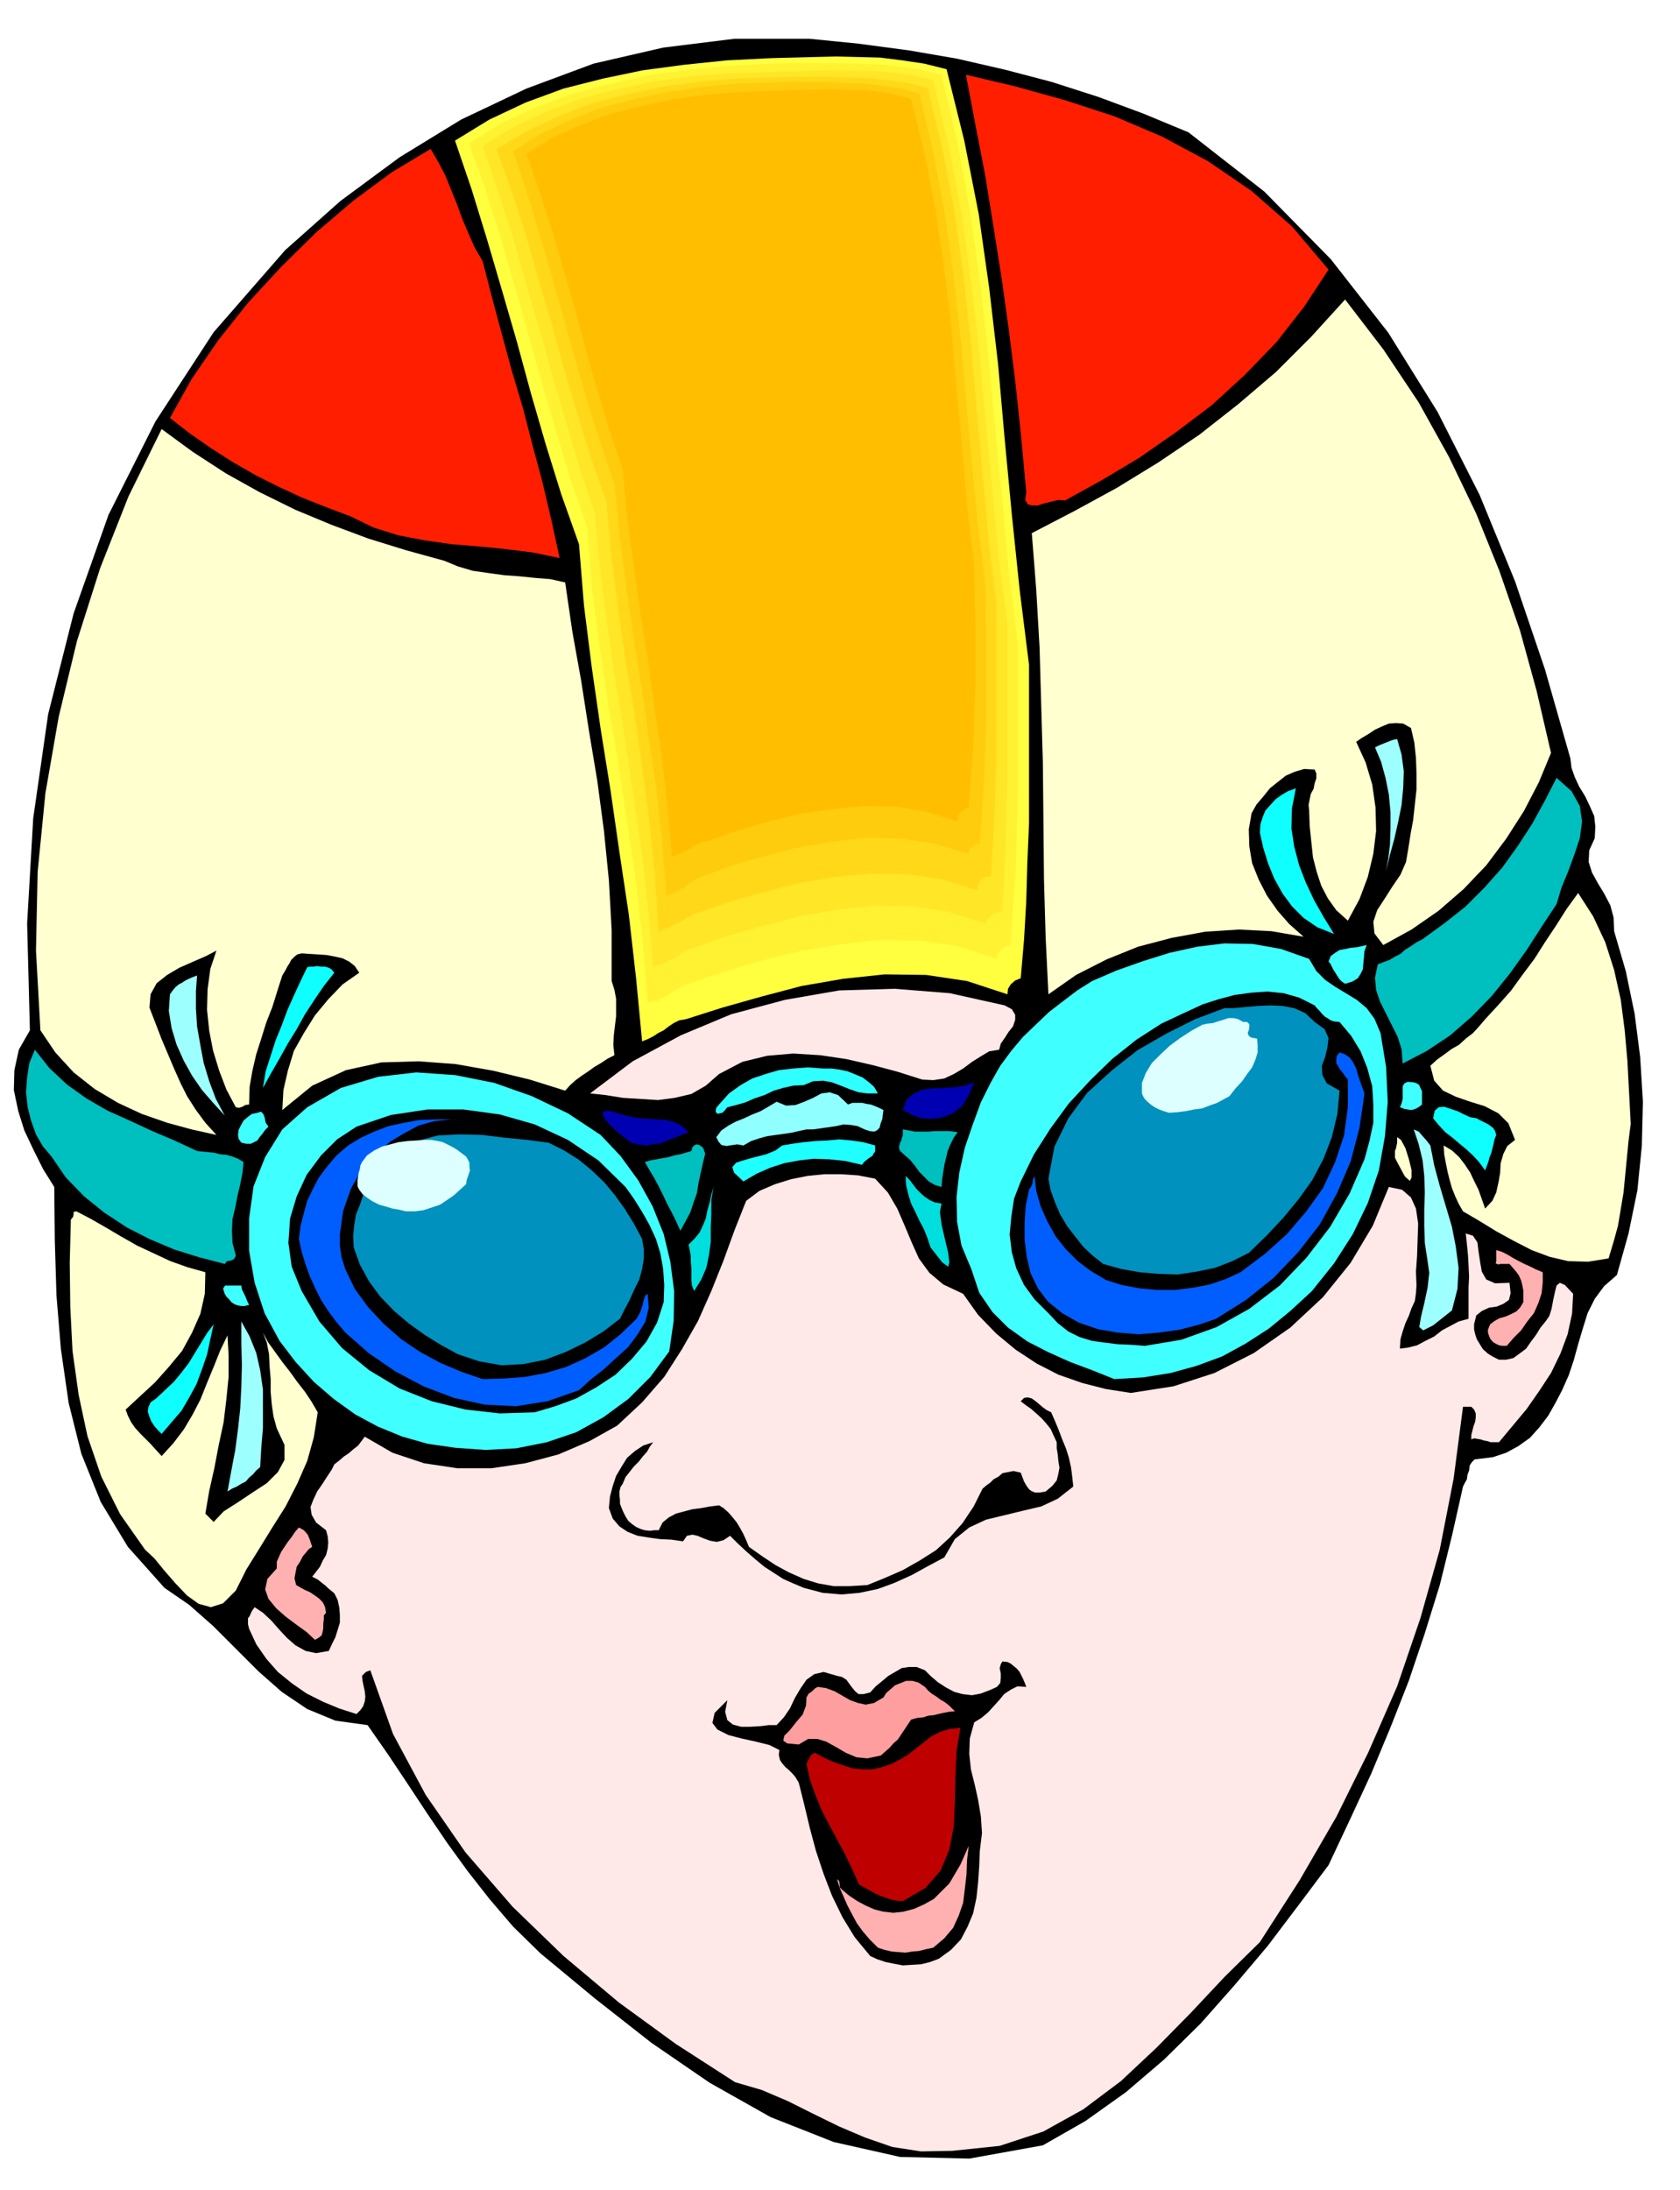 <svg xmlns="http://www.w3.org/2000/svg" fill-rule="evenodd" height="639.208" preserveAspectRatio="none" stroke-linecap="round" viewBox="0 0 3035 3956" width="490.455"><style>.brush1{fill:#000}.pen1{stroke:none}.brush2{fill:#00bfbf}.brush3{fill:#ffffcf}.brush4{fill:#0fffff}.brush5{fill:#9effff}.brush6{fill:#ff1f00}.brush7{fill:#40ffff}.brush8{fill:#ffe8e8}.brush9{fill:#ffb0b0}.brush10{fill:#005eff}.brush11{fill:#0091bf}.brush12{fill:#deffff}.brush19{fill:#0000b3}.brush20{fill:#00dede}</style><path class="pen1 brush1" d="m54 1861-5-193 11-190 27-188 46-182 63-178 85-169 105-161 129-148 100-89 107-79 111-68 118-56 121-45 126-29 129-16h135l90 9 90 12 87 15 87 20 84 22 84 27 81 30 82 34 137 107 120 122 104 133 89 143 76 150 64 156 54 159 46 161 2 17 6 17 8 17 11 18 8 17 8 18 2 19-1 21-10 22-1 21 6 19 11 20 11 18 11 21 6 22 1 25 21 72 16 77 10 78 5 81-2 80-8 80-16 78-21 75-23 20-17 23-13 26-9 29-8 27-8 29-9 27-12 27-12 23-13 23-16 21-17 19-21 15-22 12-24 8-24 3-9 1-5 5-4 6-1 9-3 8-1 8-4 7-3 6-20 89-22 89-27 87-29 86-33 84-35 84-38 82-39 83-54 72-56 74-60 71-61 69-66 65-69 59-73 52-77 44-133 24-125-3-120-27-114-45-110-62-105-72-102-80-99-82-49-48-42-49-40-51-37-51-36-53-35-53-36-54-37-53-58-8-51-21-46-31-42-37-41-41-41-41-43-38-45-31-66-74-49-81-35-87-23-92-14-97-8-97-3-99-1-97-20-32-17-34-17-36-11-35-8-38 1-36 8-37 20-35z"/><path class="pen1 brush2" d="m63 1896 26 33 32 30 35 25 38 22 40 18 41 19 40 17 41 19 9 1 10 1 11 1 12 3 11 1 11 3 10 4 10 6-2 20-4 20-5 21-4 21-5 21-1 21 1 22 6 23-3 6-6 3-7 1-4 5-46-12-45-14-45-19-41-21-41-27-36-29-33-34-26-38-16-19-12-21-9-25-6-24-3-27 2-27 4-26 10-24z"/><path class="pen1 brush3" d="m292 775 56 41 60 39 61 34 65 32 65 27 67 25 68 21 69 19 24 10 27 8 28 4 29 4 28 2 29 3 26 2 27 6 13 89 16 89 14 90 15 90 12 90 9 90 5 90v92l5 16 3 16v32l-2 16-2 17-1 18 2 19-12 6-12 8-12 7-11 8-12 8-11 8-10 9-9 10-64-20-66-16-68-12-67-5-67 2-64 14-61 28-54 44 2-36 8-35 11-36 18-32 20-32 24-29 26-27 30-21-8-12-10-8-12-6-13-3-16-3-15-1-16-1-14-1-8 2-5 4-6 6-3 6-4 6-3 6-3 5-3 5-9 28-9 29-11 28-9 29-9 28-7 30-5 29-1 32-7 1-5 3-6 2-6-1-17-32-13-34-11-36-7-36-4-38 1-37 5-37 11-33-19 10-23 10-25 11-22 13-19 15-11 20-2 24 12 31 10 26 11 26 11 26 12 27 12 24 16 25 17 23 20 22-45-10-44-12-46-16-43-20-42-25-38-30-33-36-27-40-8-144 3-142 14-142 24-138 33-137 42-132 51-129 60-122zM138 2188l25 13 28 16 27 16 30 17 30 14 30 14 31 11 32 9-1 39-8 36-15 34-18 33-24 29-25 28-27 25-26 24 4 11 6 12 7 10 9 10 9 9 10 10 9 10 11 12 21-23 19-25 16-27 14-27 12-30 12-29 12-30 13-27 2 36v39l-4 40-5 42-9 42-8 42-9 40-7 41 7 7 8 8 18-19 25-16 27-18 26-17 20-20 12-22v-27l-14-30-6-22-3-21-2-23v-23l-2-23-1-22-4-21-7-18 9 17 13 18 13 18 14 18 13 18 14 18 12 18 11 19-7 45-12 43-18 41-21 41-24 38-24 39-23 37-19 38-23 23-22 7-22-6-21-15-21-22-20-23-18-22-17-16-45-64-34-68-25-73-16-75-11-79-4-79-1-80 2-78 4-5 1-5v-4l5-1z"/><path class="pen1 brush4" d="m386 2392-6 27-6 28-9 26-10 27-13 24-14 24-18 21-18 21-7-7-6-7-6-9-3-8-3-9 1-8 4-9 10-7 16-15 16-15 14-17 13-17 11-18 11-18 11-18 12-16z"/><path class="pen1 brush5" d="m356 1762-2 28v32l2 32 6 34 6 32 10 33 12 32 16 30-21-23-20-23-18-26-15-27-13-29-9-30-5-31 2-30 5-7 5-6 6-5 6-3 6-4 6-3 7-3 8-3z"/><path class="pen1 brush6" d="m778 269 14 24 13 25 10 25 11 27 9 25 11 26 11 25 15 26 17 66 18 67 18 66 20 67 17 66 18 67 16 68 15 69-48-10-48-6-50-5-49-4-49-7-47-9-45-14-41-20-45-17-43-17-43-20-40-20-42-24-39-25-39-27-36-28 39-70 48-70 54-68 60-65 64-63 67-57 69-51 70-42z"/><path class="pen1 brush5" d="m436 2387 15 27 12 30 7 31 5 35v70l-3 35-2 35-7 6-6 7-7 6-6 7-8 4-8 5-9 4-8 5 7-38 7-37 5-38 4-37 2-39 1-39-1-40v-39z"/><path class="pen1 brush7" d="m436 2322 1 7 4 8 2 4 2 5 2 5 3 6-8 2h-6l-6-1-6-2-6-4-4-5-5-5-3-5-3-9 2-4 2-2h29zm29-312 6-2 3 2 2 3 2 5 2 10 5 7-6 6-5 7-5 6-4 6-6 3-6 3h-8l-9-2-5-7-1-7 1-9 4-8 5-9 7-6 8-6 10-2z"/><path class="pen1 brush8" d="m460 2903 15 10 15 14 14 16 15 16 15 13 18 10 19 4 23-4 6-13 6-12 4-13 4-13v-14l-1-13-3-14-6-12-6-5-5-4-5-5-4-3-10-8-10-5 7-9 7-9 5-11 6-10 3-12 1-11-1-11-3-11-18-14-8-14-2-14 5-13 7-15 9-13 9-14 8-12 5-10 9-7 8-7 9-6 8-7 9-7 6-8 6-8 50 29 57 19 60 9h62l61-9 60-16 56-24 50-28 45-42 40-46 32-50 29-51 24-54 22-55 20-55 21-53 24-18 28-12 29-9 30-6 30-3h31l30 2 31 6 23 25 17 29 13 30 13 31 13 29 19 26 25 21 36 17 27 38 33 34 35 29 38 25 39 20 43 15 43 11 45 7 77-12 74-24 71-36 66-46 59-55 50-62 40-67 29-70 24 5 16 14 9 20 4 27-1 29-1 30-2 28 1 25-1 14-2 14-6 13-5 14-6 13-5 15-4 14-1 17 15-2 16-4 15-8 16-8 14-11 15-8 15-8 18-5v-57l1-19-1-20-1-19-2-20-2-19 13 4 8 12 2 16 3 20 3 17 8 14 16 7 26-1 2 19-3 12-10 7-12 5-14 2-13 6-10 8-4 16v9l2 9 3 9 6 10 5 8 9 8 8 5 12 6h13l13-3 11-8 12-9 9-13 9-12 8-13 9-11 7-10 4-13 3-16 3-14 3-12 6-5 9 4 15 16-2 36-8 37-13 35-17 35-21 32-23 33-25 30-25 30h-15l-6-2-6-1-6-2-6-1-6-1-5 2v-8l2-8 2-8 3-8 1-8v-7l-3-7-5-5h-15l-17 130-25 128-35 124-42 123-52 119-58 117-66 114-72 112-64 63-61 65-62 63-64 60-68 51-72 40-79 26-86 9-56 1-52-8-49-17-47-20-47-23-46-23-47-20-48-14-107-69-103-75-100-84-92-89-85-98-72-104-59-110-41-115-8 3-7 7 1 9 2 10 2 9 1 10-1 8-3 9-5 7-7 7-31-10-29-12-30-15-26-18-26-21-21-24-18-26-13-28-2-8v-11l3-4 4-9 5-7z"/><path class="pen1 brush7" d="m555 2000 61-35 67-20 69-8 71 5 70 14 68 24 65 31 59 39 36 38 32 44 26 47 20 50 12 50 7 54-1 53-8 55-34 46-40 40-45 33-49 27-53 18-55 11-56 3-55-4-49-7-46-13-44-18-41-22-39-28-36-31-33-36-29-38-27-50-18-55-10-58v-58l8-58 21-53 31-50 45-40z"/><path class="pen1 brush9" d="m540 2759 9 5 7 8 2 5 2 5 2 6 2 6-6 4-5 6-6 7-5 10-6 9-2 10-2 11 3 12 7 4 9 5 9 4 9 6 7 5 7 7 4 8 2 11-4 5v7l-1 8v8l-1 6-2 7-5 4-7 4-15-14-18-13-20-15-17-15-14-17-6-17 4-19 17-19v-12l4-9 4-9 6-9 6-9 7-9 6-9 7-8z"/><path class="pen1 brush4" d="m555 1747 5-1h6l7-1 8 1h6l7 2 5 3 5 6-19 24-17 25-17 26-15 27-16 26-15 27-15 26-15 27 5-30 9-28 9-28 11-27 10-27 12-27 12-26 12-25z"/><path class="pen1 brush1" d="m644 2035 62-21 66-10h65l66 9 63 18 60 28 55 37 49 48 15 21 15 24 13 23 12 26 8 26 5 28 2 29-1 31-12 37-19 34-26 31-30 29-35 23-36 20-38 14-37 11-63 2-62-7-61-15-58-23-55-33-49-40-41-48-32-55-18-44-6-43 3-44 12-40 18-39 26-35 29-29 35-23z"/><path class="pen1 brush10" d="m629 2069 23-14 24-11 26-10 28-6 28-5 29-1h30l30 3-32-3-30 3-29 8-26 14-25 15-23 20-21 22-17 25-10 18-7 20-7 20-3 21-3 21v21l3 21 7 22 17 35 24 33 28 30 32 28 34 23 37 20 38 16 38 13 38-1 39-3 37-7 37-11 35-16 33-19 30-24 29-28 4-7 3-6 2-6 2-6 1-6 2-6 2-5 4-3 2 25-6 25-14 23-17 23-22 20-23 21-23 18-21 19-57 20-57 9-57-3-55-12-55-21-51-27-48-33-42-37-17-20-14-19-13-20-10-20-10-22-8-22-7-23-5-23 3-24 6-23 6-22 10-21 11-21 15-20 17-20 21-18z"/><path class="pen1 brush11" d="m684 2109 33-30 36-18 38-10 40-2 40 1 41 5 40 4 39 5 28 14 27 17 23 19 23 22 19 23 18 25 16 26 15 28 3 18v18l-3 18-5 19-9 18-8 18-9 17-9 18-30 23-33 20-35 17-37 14-40 8-39 2-40-7-39-13-31-17-29-18-29-21-26-22-25-26-20-27-17-31-11-31-1-21 2-19 3-19 7-17 6-18 9-17 9-17 10-16z"/><path class="pen1 brush12" d="m654 2099 9-12 13-9 14-7 15-4 15-4 16-2 16-1 16-1h11l12 2 9 2 10 5 8 4 8 5 8 6 8 6 3 5 3 6v7l1 7-2 6-2 6-2 6-1 7-11 10-11 10-13 9-12 8-15 5-15 5-16 2h-16l-12-3-12-2-13-4-11-3-12-6-9-6-9-7-6-8-3-6v-12l1-6 1-7 2-6 1-7 3-6z"/><path class="pen1" style="fill:#ffff40" d="m822 254 62-38 66-31 68-25 71-18 72-15 75-10 77-8 80-4 39-1 39-1 40-1 40 1 39 1 40 5 40 6 40 10 32 129 26 132 19 134 16 137 12 136 13 137 14 135 17 136v286l-3 70-2 71-4 69-6 70-10 4-8 7-5 8-1 10-73-24-74-11-75-1-75 8-75 13-72 19-71 20-66 21-12 2-10 5-9 6-9 7-10 5-9 6-10 5-10 4-11-115-13-114-17-113-16-111-18-112-16-111-14-111-9-111-32-90-28-90-27-93-25-92-27-93-27-92-28-91-30-88z"/><path class="pen1" style="fill:#fff233" d="m847 259 60-37 63-29 65-24 68-18 68-15 72-10 74-7 76-4 38-1h78l39 1 38 1 39 4 38 6 38 9 29 123 23 127 18 128 15 131 12 131 13 131 12 130 16 130v272l-2 68-2 68-5 66-5 67-9 2-8 6-6 8-2 9-69-23-71-10-71-1-71 8-72 12-70 17-68 20-64 22-10 3-9 6-9 5-8 6-10 5-9 5-10 2-9 2-9-110-12-107-16-108-16-106-18-107-16-106-14-107-8-107-30-86-26-86-26-88-24-87-25-89-26-88-27-87-30-83z"/><path class="pen1" style="fill:#ffe626" d="m872 264 56-35 60-28 62-23 65-17 66-14 69-9 70-6 73-2 36-1 38-1 36-1 38 1h36l36 3 36 5 37 9 28 119 23 121 17 123 15 123 11 123 12 125 12 124 16 124v262l-1 65-2 65-3 64-4 65h-6l-5 1-5 2-3 3-7 6-4 8-66-21-66-10-68-1-67 7-69 12-65 17-65 19-60 21-10 3-9 5-9 5-8 6-10 4-9 5-10 3-9 4-9-106-12-104-15-102-15-102-17-102-15-101-13-101-9-101-28-82-24-83-25-84-23-83-25-85-24-84-27-83-27-80z"/><path class="pen1" style="fill:#ffd919" d="m897 269 56-33 58-27 60-23 62-16 62-13 65-9 65-6 68-2 35-1h70l36 1 35 1 35 4 36 5 36 9 27 112 22 115 16 116 13 118 10 117 11 119 11 118 14 118v247l-1 61-2 61-3 61-4 61h-6l-5 2-5 2-3 4-5 8-1 9-63-20-64-9-65-1-65 6-65 11-62 16-60 17-57 20-10 3-9 5-9 5-8 5-10 4-9 5-10 3-9 4-7-100-10-99-13-98-14-96-16-97-14-96-12-96-9-96-28-78-24-79-24-81-22-80-24-81-23-81-26-79-27-76z"/><path class="pen1" style="fill:#ffcc0d" d="m927 273 51-32 54-25 56-22 58-15 59-13 62-9 62-6 64-2 34-1h67l34 2 33 1 33 4 33 5 34 9 25 106 21 110 15 110 13 112 10 111 10 112 11 111 14 111 1 59 1 59v119l-2 59-2 59-4 58-4 59-8 1-6 5-5 5-1 8-60-19-61-9-62-2-62 7-63 11-60 15-58 17-55 20-8 3-8 5-8 5-7 6-9 4-8 5-9 3-8 4-8-97-10-94-14-93-13-92-15-93-13-91-12-92-9-92-26-75-23-74-22-76-21-76-22-77-22-75-23-75-24-73z"/><path class="pen1" style="fill:#ffbf00" d="m951 278 48-30 52-23 54-20 56-14 56-12 59-8 60-5 62-2 31-1 31-1 31-1 32 1h31l31 3 30 5 31 9 25 101 20 103 15 105 13 106 9 106 10 107 9 105 13 106 1 55 1 56v112l-2 55-2 55-4 54-4 54-8 3-6 5-3 3-2 4-1 4v6l-56-18-57-9-59-1-58 6-59 9-56 14-55 16-51 18-10 2-8 3-8 4-7 5-8 4-8 4-8 3-8 4-8-90-10-88-13-87-12-87-14-87-12-87-12-87-8-86-24-71-21-71-21-72-19-72-21-73-21-72-23-71-24-69z"/><path class="pen1 brush8" d="m1815 1816 13 7 6 10v9l-4 12-8 10-7 11-7 10-3 11-18 3-15 9-16 10-16 12-17 10-17 8-20 3-20-1-44-14-45-12-48-11-47-7-49-3-47 4-45 11-42 22-24 21-26 15-30 7-30 4-32-2-32-2-31-5-28-3 77-58 87-47 91-38 97-26 98-17 100-3 100 8 99 22z"/><path class="pen1 brush19" d="m1244 2045-13 5-12 5-13 5-13 5-14 2-13 2-14-2-12-3-10-8-13-10-13-12-10-11-6-11 3-5h12l27 8 13 3 14 2 15 1 16 1 15 1 15 4 13 6 13 12z"/><path class="pen1 brush1" d="m1180 2605-6 8-5 9-8 9-7 9-9 9-7 9-8 10-5 12-4 6-2 8v7l1 8v7l3 8 3 7 4 8 5 8 7 6 7 5 9 4 7 2 9 1 8-1h8l7-14 11-9 13-7 15-4 15-4 16-2 16-3 16-2 8 5 9 8 7 8 8 10 6 10 6 11 5 11 5 12 24 17 24 16 24 13 27 12 26 8 28 5h29l32-2 32-13 32-14 30-17 30-19 25-23 23-26 20-30 16-32 7-6 7-5 6-6 9-5 7-6 10-2 10-2 13 3 3 8 3 8 4 7 5 7 4 3 7 3h8l11-2 12-10 8-10 3-12 2-11-2-12-1-11-2-12v-11l-6-13-5-11-8-10-8-9-10-9-9-8-10-7-9-7 6-6 7-1 7 2 7 5 6 5 7 6 7 5 8 4 7 16 7 17 6 16 7 17 5 16 4 18 2 16 2 18-28 22-30 14-34 8-33 8-33 8-30 14-26 21-19 33-30 16-29 16-31 14-30 11-33 7-33 3-34-3-34-9-19-8-18-8-17-11-17-11-17-14-16-14-15-14-14-14-12 8-12 3-12-2-11-4-12-5-9-2-10 2-7 10-21-3-21-1-21-3-19-3-18-7-15-10-12-14-7-19 2-21 5-19 6-18 10-17 10-16 14-12 15-10 18-6z"/><path class="pen1 brush2" d="m1249 2079 2-7 3-3 4-2 5 1 3 2 4 3 2 5 2 6-4 16-4 18-4 18-3 19-6 17-6 18-9 17-9 16-8-18-8-16-8-15-7-15-8-16-8-15-9-15-8-14 10-3 11-2 11-2 11-2 10-3 11-2 10-3 10-3z"/><path class="pen1 brush20" d="m1289 2144-4 24v25l-1 24v26l-3 23-5 24-9 21-13 21-4-10-1-10v-21l-1-11v-11l-2-11-2-10 11-11 9-11 6-13 5-12 3-15 4-14 3-14 4-14z"/><path class="pen1 brush1" d="m1314 3071-4 21 4 15 10 8 15 4h16l18-1 16-2h14l13-14 11-16 9-19 10-17 11-16 14-10 17-4 24 7 9 2 8 5 5 7 6 8 5 6 6 5h9l12-3 10-11 11-9 12-10 12-7 12-7 13-2h14l15 6 11 11 13 11 14 9 15 8 15 4 17 2 16-3 18-7 11-5 6-7 1-9v-8l-2-10 2-7 3-5 9 1 6 3 6 5 5 4 5 6 3 6 3 6 3 7 3 8-16-1-12 6-12 8-9 11-10 11-10 11-12 10-13 8-8 29-1 28 3 28 7 28 6 27 5 30 2 30-4 33-1 27-2 29-3 28-6 28-10 24-12 23-18 19-22 16-16 6-16 4-17 1-16 1-16-3-15-3-15-5-13-6-28-34-22-36-19-39-15-39-14-42-11-41-10-42-10-40-6-10-5-6-7-7-6-5-6-7-4-6-2-9 1-9-18-9-24-6-27-6-23-6-20-10-9-12 4-18 23-23z"/><path class="pen1" style="fill:#8fffff" d="m1403 1990 17 7 17-1 16-6 16-7 15-8 15-2 15 5 18 17 8-3h17l9 2 7 1 8 3 7 3 8 4-1 7-1 9-3 8-2 8-5 5-5 2-8-1-9-3-13-6-12-2-13-1-13 3-14 2-14 2-14 2h-12l-14 3-13 3-14 2-14 2-15 2-15 4-15 5-14 8-11-2-7 1-7 1-5 1-6-1-4-1-5-6-4-8 9-12 13-9 13-7 15-6 15-7 15-6 14-8 15-9z"/><path class="pen1" style="fill:#30ffff" d="M1487 1930h15l15 2 14 3 15 6 12 5 12 9 9 8 7 12h-19l-16-2-17-6-15-6-16-6-16-3-18 1-17 7-19 1-18 4-17 5-17 8-18 6-16 7-17 5-16 4-5 6-4 4-5 1-3 1-4-3v-3l1-5 5-6 18-20 21-15 21-12 24-8 24-7 26-3 26-2 28 2z"/><path class="pen1" style="fill:#1fffff" d="m1413 2069 18-3 21-3 21-2 22-1 21-2 22 2 21 3 22 6v11l-3 4-2 4-5 3-4 3-5 4-5 6-30-7-29-3-28-1-26 3-27 5-25 8-25 11-24 14-17-16-3-10 7-8 16-5 18-5 20-5 17-7 12-9z"/><path class="pen1" style="fill:#ff9e9e" d="m1477 3047 15 2 16 6 14 8 14 8 14 5 14 3 15-3 17-10 5-8 8-7 8-7 10-4 10-4h11l11 3 12 8 5 6 7 6 8 5 8 6 7 4 8 6 5 5 6 6-11 1-10 2-9 2-8 2-10 1-9 3-11 1-11 3-6 9-6 9-6 9-6 9-8 7-7 8-8 7-8 7-24 5-20-2-19-8-17-10-18-10-16-5h-17l-17 10-21-2-7-5 2-9 10-10 11-14 12-14 6-16 1-15 4-7 6-4 5-5 5-3z"/><path class="pen1" style="fill:#bf0000" d="m1472 3166 15 8 17 8 17 6 19 6 18 2h18l17-4 18-6 15-8 15-9 14-11 14-11 14-11 16-8 16-5 20-2-7 42-2 45-1 46-2 45-8 42-16 38-27 31-41 24-12-1-10-2-11-4-9-3-10-5-9-5-9-5-9-5-13-29-13-27-14-26-14-26-14-27-11-27-10-28-6-28 2-5 3-5 3-6 7-4z"/><path class="pen1 brush9" d="m1522 3414 12 10 15 10 15 8 16 7 16 4 18 2 18-2 19-5 18-8 18-10 14-14 14-14 10-17 10-17 8-18 7-16-3 26-1 26-3 26-3 25-8 23-10 22-16 19-20 17-14 3-12 3-12 1-12 2-13-1-12-1-13-3-12-4-15-15-12-14-11-15-8-15-9-17-7-16-7-16-5-16 4 4 1 6v5l5 5z"/><path class="pen1 brush2" d="m1631 2040 11 2 11 2h24l12-1h26l15 2-7 10-6 12-5 12-3 13-3 12-2 13-2 13-1 14-13-4-10-6-9-9-8-8-8-11-8-10-10-9-9-8-2-6 1-5 1-4 2-3 1-5 2-5v-11z"/><path class="pen1 brush20" d="m1636 2124 7 7 7 9 6 8 8 8 7 6 9 6 9 4 12 2-3 15 3 23 6 26 6 25 2 17-2 8-11-8-21-27-6-18-6-15-8-15-7-15-8-16-5-16-4-17-1-17z"/><path class="pen1 brush19" d="m1760 1955-5 11-5 12-6 10-6 10-9 7-9 7-12 4-12 4h-8l-8 1-8-1h-7l-9-3-8-3-9-5-8-4 7-19 13-11 16-7 19-2 19-1 19-1 19-3 17-6z"/><path class="pen1 brush7" d="m1973 1772 44-19 48-17 48-15 50-11 49-6 51 1 51 9 51 18 13 22 16 16 19 13 20 12 18 11 18 15 14 19 11 26 10 61 3 63-5 62-11 62-20 59-27 56-34 53-40 50-39 36-39 32-42 27-42 23-46 17-47 13-50 8-52 3-40-16-40-15-40-18-37-19-35-25-28-28-24-35-14-42-18-43-8-43-1-45 5-44 10-45 14-41 15-41 18-36 17-30 20-27 21-25 24-23 23-22 26-20 25-19 27-17z"/><path class="pen1 brush6" d="m2400 487-44 67-50 64-57 59-60 55-65 49-66 46-67 40-67 37-12-1-12 3-13 3-12 4h-11l-7-2-5-8 2-14-9-97-10-96-12-96-13-94-15-95-15-93-18-93-17-90 89 21 90 25 89 29 87 37 82 44 79 54 73 64 66 78z"/><path class="pen1 brush1" d="m2147 1826 26-12 28-9 30-8 30-4 29-2 29 3 28 8 28 14 4 5 5 5 4 5 5 5 5 3 6 4 6 2 10 1 21 25 17 28 12 30 9 33 2 33v33l-7 33-9 33-27 62-35 60-43 56-48 50-55 42-59 33-64 23-66 11-25-2-24-1-24-3-22-3-23-7-20-10-19-15-17-18-25-25-19-26-14-30-8-29-4-32 3-32 5-33 12-31 24-49 30-47 33-45 38-41 40-39 44-35 45-29 49-23z"/><path class="pen1 brush10" d="m1869 2124 3 27 8 28 12 27 15 27 18 23 22 22 24 18 27 16 28 9 32 6 32 3h33l32-4 31-6 29-10 26-12 44-33 40-36 35-41 30-42 22-47 16-48 7-51v-50l-5-6-4-6-5-6-3-5-4-7v-6l1-7 5-6 9 3 9 6 6 8 6 12 3 11 4 12 4 11 4 11-9 62-16 61-25 58-31 56-39 50-44 46-50 40-54 34-32 11-35 9-36 5-37 3-38-3-35-6-35-12-30-17-26-21-18-24-13-27-7-29-4-31v-31l2-31 6-29 4-6 2-5 1-7 3-7z"/><path class="pen1 brush3" d="m1864 963 77-40 77-42 75-46 74-50 70-55 68-58 64-64 61-67 69 90 64 96 55 99 49 102 42 104 37 107 30 109 26 112-22 53-27 52-32 50-36 48-41 43-45 39-49 34-51 28-16-21-2-21 7-21 13-20 14-22 15-22 10-23 4-23 4-26 5-27 3-28 3-27v-29l-1-28-3-28-6-26-14-8-13-1-13 1-12 5-13 6-12 8-12 7-10 7 17 37 12 40 6 42 1 42-5 41-10 42-15 40-21 39-21-19-15-21-12-23-8-24-7-27-3-28-3-29-1-28-1-10 2-10 2-10 5-9 2-10 3-9v-9l-3-7-19-1-17 5-16 7-14 11-15 12-12 15-12 14-9 16-5 29 1 31 5 30 12 30 15 29 19 27 21 24 26 23-58-10-59-3-61 4-60 11-61 16-57 23-55 28-50 35-5-103-3-104-1-105-1-105-3-105-3-105-6-104-8-102z"/><path class="pen1 brush11" d="M2212 1821h17l21-2 22-2 23-1 22 1 21 4 20 9 17 16 18 13 7 16-2 17-4 17-6 16 1 17 8 15 23 13-4 42-10 42-15 39-20 38-25 35-28 34-30 32-32 31-30 15-31 12-34 7-33 5-35-1-34-3-34-6-32-9-19-15-17-16-15-19-14-18-13-22-9-21-8-22-4-21 11-58 25-51 34-46 44-40 47-37 52-30 52-26 53-20z"/><path class="pen1 brush12" d="m2172 1851 9-2 10-1 9-3 10-3 9-3h10l8 2 9 5h7l4 4v5l-1 6-2 5 2 5 4 3 11 2 1 12v13l-4 13-6 14-9 12-9 13-12 13-11 14-11 6-11 6-14 5-13 5-15 2-15 3-15 2-15 1-10-3-8-3-8-4-6-4-7-6-5-5-3-5-2-5v-19l7-18 11-18 15-15 17-16 19-14 20-13 20-11z"/><path class="pen1 brush4" d="m2341 1424-7 36-1 36 5 33 9 34 12 31 15 32 17 30 19 31-30-12-25-17-21-21-17-23-15-27-11-27-9-29-6-27 1-15 4-13 5-12 9-10 9-10 11-8 12-7 14-5z"/><path class="pen1 brush7" d="m2469 1707-4 11-1 11-1 11-1 11-4 8-5 8-10 6-13 4-6-4-4-4-4-6-3-5-4-6-3-6-3-6-3-3 4-10 8-6 8-5 11-2 9-2 11-1 9-2 9-2z"/><path class="pen1 brush2" d="m2569 1697 40-29 38-30 35-35 32-36 28-39 26-40 23-42 21-41 27 24 15 27 4 28-4 30-10 30-11 30-12 29-9 30-27 41-27 42-30 42-33 41-36 37-39 34-42 28-44 23-2-26-7-22-11-22-10-20-11-22-7-21-2-22 5-24 10-4 11-4 10-6 10-5 9-8 10-6 10-7 10-5z"/><path class="pen1 brush5" d="m2524 1335 8 28 4 30-1 30-3 31-6 30-7 31-8 29-7 29 4-22 3-25 1-29v-30l-3-32-6-30-8-29-11-26 8-4 10-4 5-2 5-2 6-2 6-1z"/><path class="pen1 brush3" d="m2524 2054 7 5 8 15 6 19 5 20v14l-3 6-9-8-14-26-4-8v-12l2-5 2-10v-10z"/><path class="pen1 brush7" d="m2554 1955 6 2 4 3 2 5 3 6v24l-5 4-5 3-5 2-5 1-6-1-6-1-5-2-3-1 3-7 2-8v-23l3-5 6-3 11 1z"/><path class="pen1 brush5" d="m2584 2069 7 36 10 37 11 37 11 37 7 36 5 38-2 38-10 39-34 27-18 9-7-6 3-18 6-25 6-28 3-27-3-21-5-33-1-31v-30l1-30-1-30-3-28-7-29-9-27 9 4 7 8 7 8 7 9z"/><path class="pen1 brush3" d="m2683 1841 24-26 23-26 21-29 21-28 19-30 20-30 19-30 21-29 27 42 22 47 16 50 12 54 7 54 5 56 3 57 3 57-4 31-3 31-3 31-3 31-5 30-5 30-8 29-9 30-37 6-36-1-34-8-32-12-33-17-31-17-31-19-29-17-8-14-6-13-6-15-4-14-4-16-3-15-3-16-1-16 15 9 13 12 10 13 10 15 7 15 8 16 6 17 6 17 13-14 7-15 4-18 3-17 1-18 5-17 7-14 14-11-12-30-18-18-25-13-26-8-26-9-23-11-16-18-7-27 12-11 14-10 12-9 14-8 12-11 13-10 11-12 11-13z"/><path class="pen1 brush4" d="m2668 2020 3 2 6 3 6 3 6 3 4 3 5 4 3 5 2 7-3 8-2 9-2 8-2 8-3 7-2 8-3 8-3 8-11-15-11-12-12-11-12-10-13-11-13-10-12-13-10-12 3-14 7-6 10-1 12 4 12 4 12 6 11 5 12 2z"/><path class="pen1 brush9" d="M2752 2352v-21l-2-10-2-8-4-9-5-7-6-7-6-7h-17l-3 1-5-2 1-4v-20l10 3 10 5 10 6 11 6 10 5 11 5 10 5 12 5v19l-2 19-6 18-8 18-12 15-11 16-14 14-12 14h-8l-6-1-6-3-5-3-5-6-2-5-2-6v-5l4-10 8-6 9-5 11-3 9-4 10-5 7-7 6-10z"/></svg>
